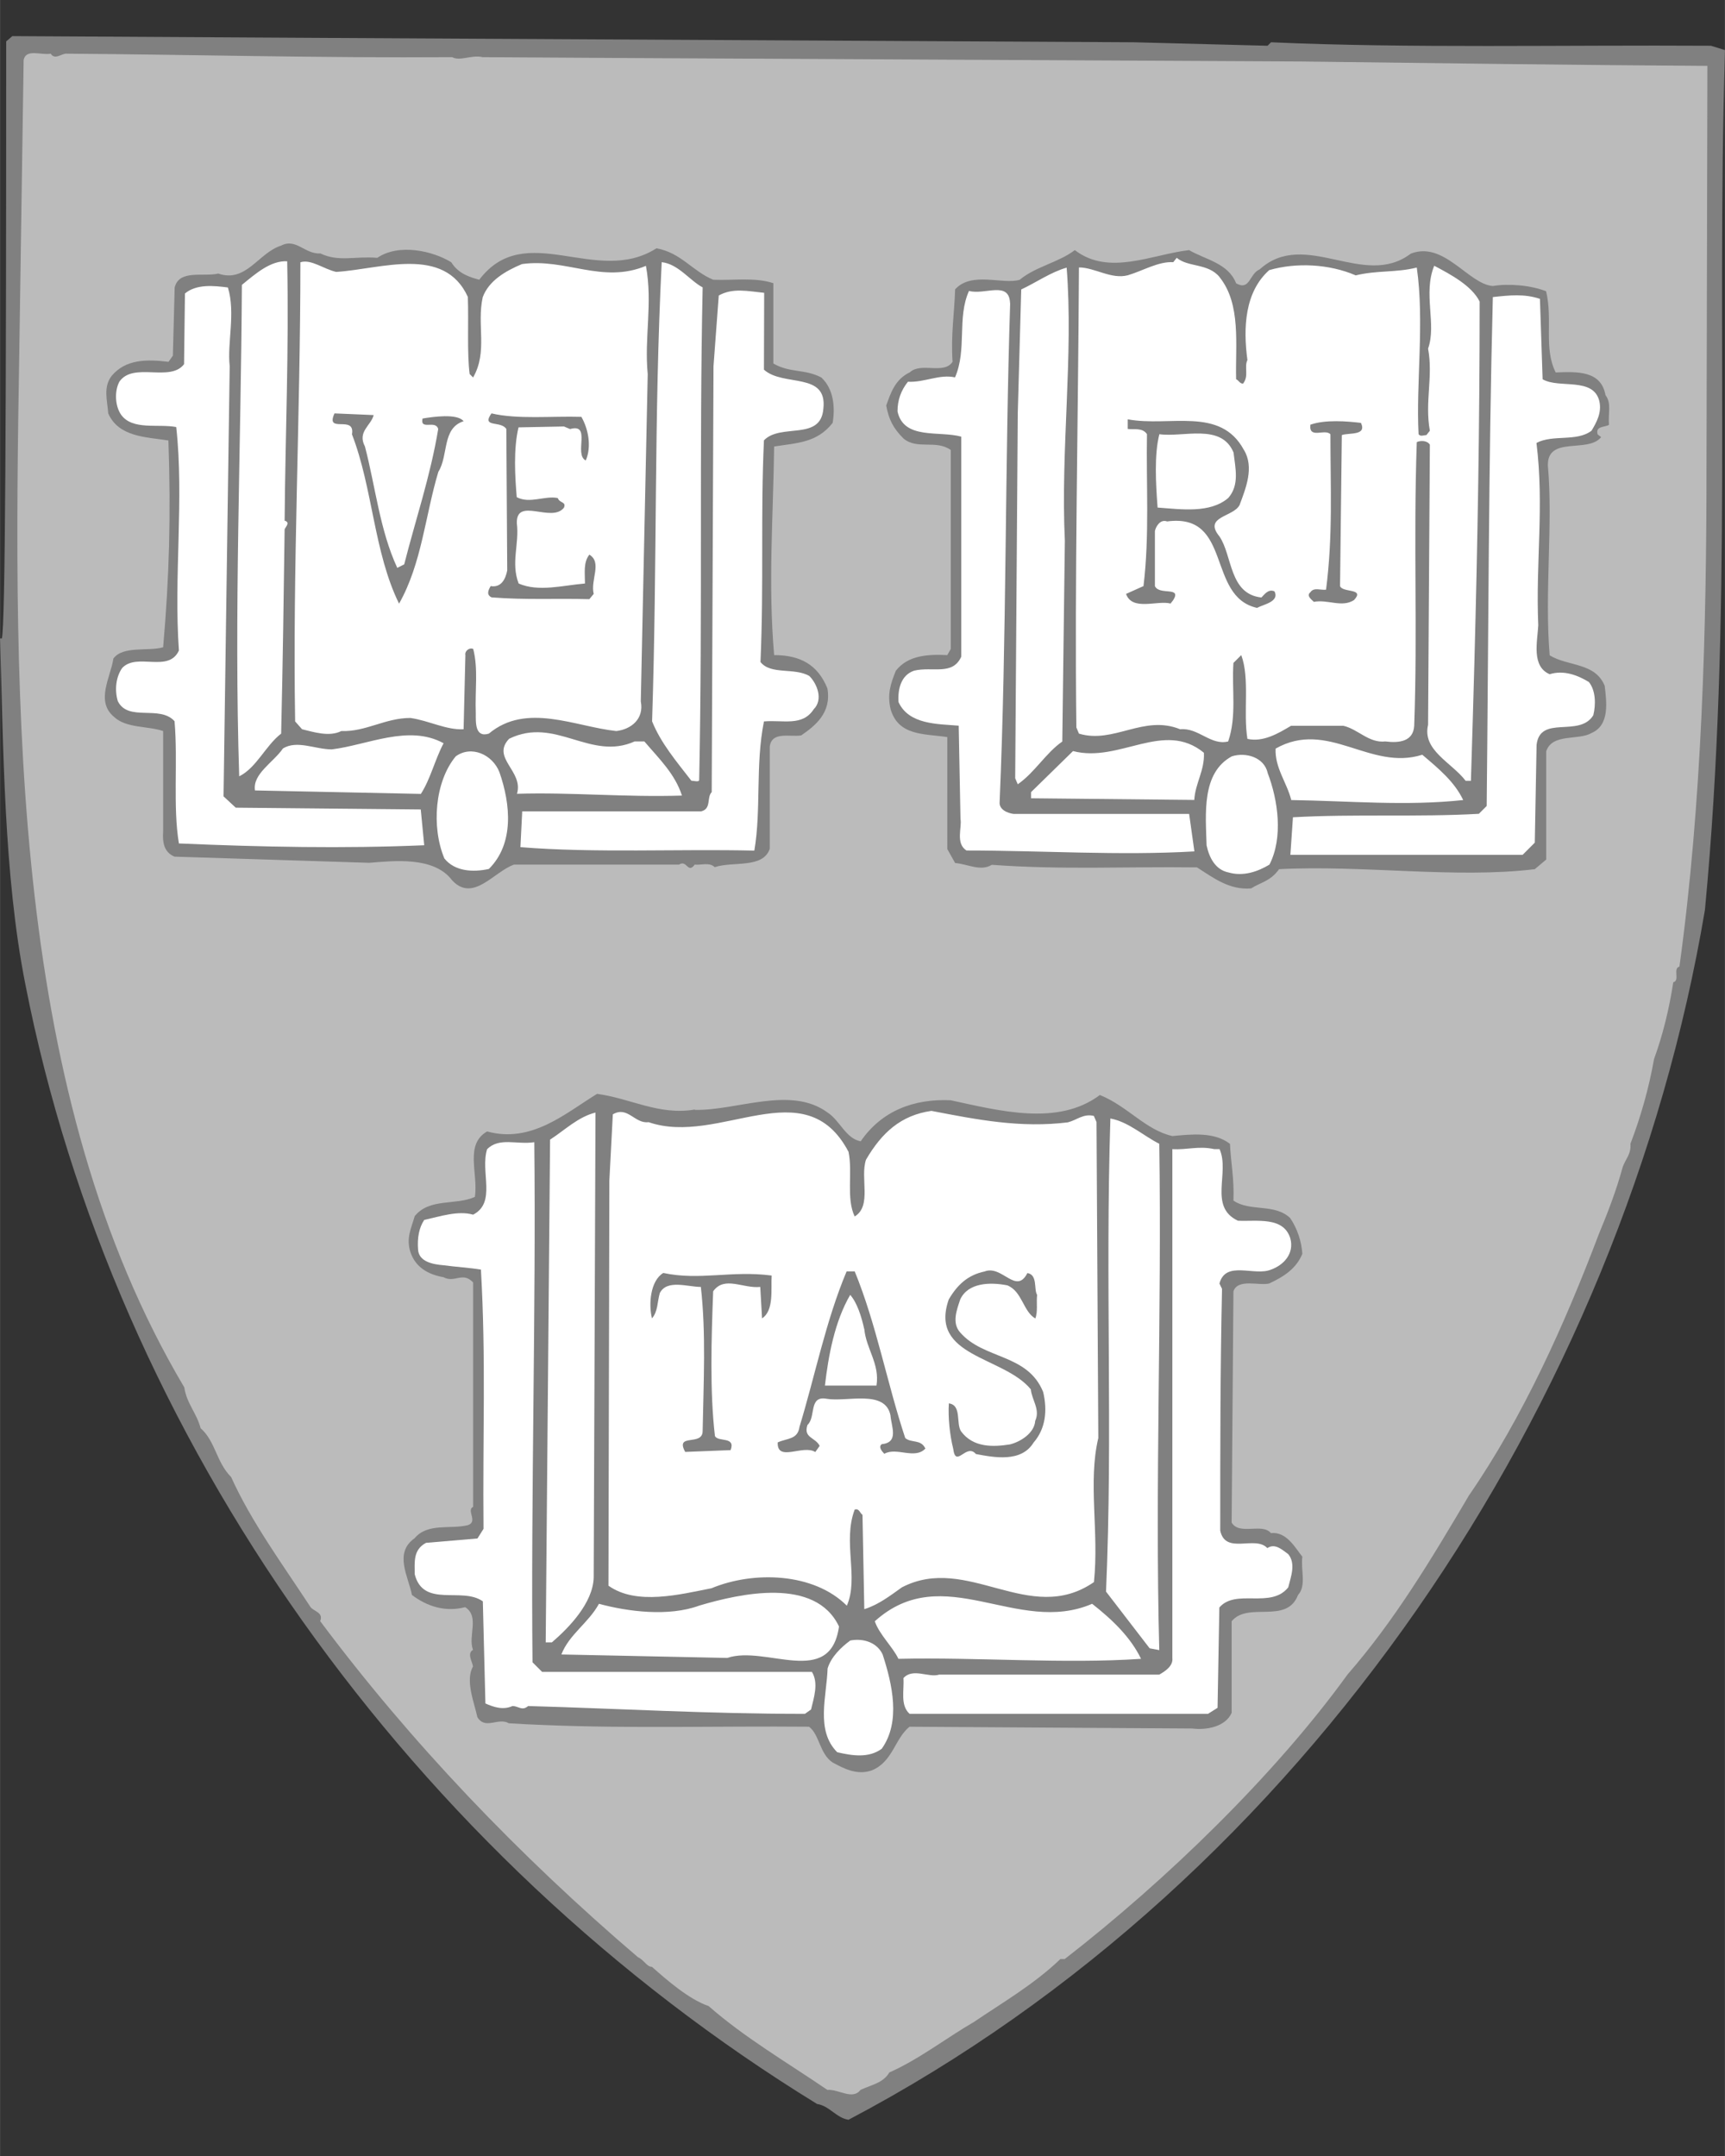 <?xml version="1.0" encoding="UTF-8" standalone="no"?>
<svg
   width="200"
   height="250"
   viewBox="0 0 15.42 19.276"
   version="1.1"
   id="svg16"
   sodipodi:docname="customer-6.svg"
   inkscape:version="1.3.2 (091e20e, 2023-11-25, custom)"
   xmlns:inkscape="http://www.inkscape.org/namespaces/inkscape"
   xmlns:sodipodi="http://sodipodi.sourceforge.net/DTD/sodipodi-0.dtd"
   xmlns="http://www.w3.org/2000/svg"
   xmlns:svg="http://www.w3.org/2000/svg">
  <rect x="0" y="0" width="15.42" height="19.276" fill="#333333" stroke="none"/>
  <defs
     id="defs16" />
  <sodipodi:namedview
     id="namedview16"
     pagecolor="#ffffff"
     bordercolor="#000000"
     borderopacity="0.25"
     inkscape:showpageshadow="2"
     inkscape:pageopacity="0.0"
     inkscape:pagecheckerboard="0"
     inkscape:deskcolor="#d1d1d1"
     inkscape:zoom="1.0341613"
     inkscape:cx="886.22538"
     inkscape:cy="553.58869"
     inkscape:window-width="2999"
     inkscape:window-height="1620"
     inkscape:window-x="543"
     inkscape:window-y="48"
     inkscape:window-maximized="0"
     inkscape:current-layer="g16" />
  <g
     fill-rule="evenodd"
     clip-rule="evenodd"
     id="g16">
    <path
       d="m 10.137,0.378 1.194,0.031 0.031,-0.031 c 1.225,0.055 2.622,0.023 3.933,0.031 l 0.125,0.039 C 15.342,3.094 15.491,5.498 15.241,8.135 14.5,12.537 11.675,16.798 7.585,18.952 7.476,18.936 7.414,18.827 7.304,18.811 3.683,16.587 1.022,12.865 0.226,8.799 0.031,7.816 0.031,6.668 2.45e-7,5.708 H 0.016 c 0.031,-0.11 0.039,-1.993 0.039,-5.338 l 0.055,-0.047 2.809,0.016 z"
       id="path2"
       sodipodi:nodetypes="ccccccccccccccc"
       style="fill:#808080;stroke-width:0.11" />
    <path
       d="m 0.601,0.48 c 1.1,0.008 2.271,0.039 3.441,0.031 0.07,0.039 0.172,-0.023 0.273,0 l 1.334,0.008 5.993,0.031 c 1.28,0.016 2.38,0.031 3.621,0.039 l -0.008,3.574 c 0,1.459 -0.039,3.005 -0.242,4.479 -0.062,0.016 0.008,0.125 -0.055,0.14 -0.039,0.25 -0.093,0.468 -0.172,0.687 -0.046,0.258 -0.117,0.512 -0.211,0.757 0.008,0.094 -0.047,0.14 -0.07,0.211 -0.055,0.203 -0.133,0.406 -0.211,0.593 -0.304,0.804 -0.679,1.639 -1.163,2.341 -0.336,0.57 -0.663,1.116 -1.085,1.6 -0.648,0.897 -1.623,1.842 -2.528,2.544 h -0.039 c -0.234,0.226 -0.531,0.398 -0.772,0.562 -0.242,0.14 -0.492,0.335 -0.757,0.452 -0.055,0.094 -0.156,0.109 -0.258,0.156 -0.07,0.094 -0.195,-0.008 -0.296,0 -0.367,-0.25 -0.741,-0.468 -1.061,-0.749 -0.179,-0.062 -0.375,-0.234 -0.507,-0.351 -0.047,0 -0.07,-0.062 -0.125,-0.086 -1.069,-0.913 -2.037,-1.928 -2.841,-3.005 0.031,-0.078 -0.055,-0.086 -0.086,-0.125 -0.25,-0.382 -0.531,-0.765 -0.71,-1.163 -0.133,-0.133 -0.14,-0.32 -0.273,-0.437 C 1.756,12.63 1.67,12.552 1.647,12.404 0.101,9.798 0.117,6.38 0.172,3.149 l 0.039,-2.614 c 0.023,-0.102 0.156,-0.039 0.242,-0.055 0.039,0.062 0.102,-0.008 0.148,0 z"
       fill="#900d35"
       id="path3"
       sodipodi:nodetypes="ccccccccccccccccccccccccccccccccc"
       style="fill:#bbbbbb;fill-opacity:1;stroke-width:0.11" />
    <path
       d="m 3.371,2.306 c 0.195,-0.133 0.5,-0.062 0.663,0.039 0.062,0.101 0.164,0.133 0.25,0.156 0.414,-0.546 1.046,0.062 1.584,-0.281 0.219,0.039 0.32,0.203 0.507,0.281 0.179,0.008 0.374,-0.024 0.538,0.031 v 0.718 c 0.148,0.086 0.281,0.047 0.429,0.125 0.109,0.101 0.125,0.265 0.101,0.406 -0.14,0.179 -0.32,0.179 -0.523,0.211 -0.008,0.632 -0.055,1.225 0,1.865 0.234,0 0.39,0.086 0.476,0.297 0.039,0.218 -0.109,0.335 -0.234,0.421 -0.101,0.016 -0.265,-0.039 -0.281,0.101 v 0.913 c -0.062,0.179 -0.328,0.109 -0.492,0.164 -0.047,-0.047 -0.125,-0.016 -0.179,-0.023 -0.062,0.086 -0.07,-0.047 -0.14,0 h -1.475 c -0.179,0.062 -0.367,0.343 -0.554,0.14 -0.164,-0.218 -0.531,-0.172 -0.741,-0.156 l -1.74,-0.055 c -0.094,-0.039 -0.109,-0.125 -0.102,-0.226 v -0.897 c -0.14,-0.047 -0.328,-0.024 -0.437,-0.125 -0.172,-0.14 -0.031,-0.359 -0.008,-0.523 0.086,-0.117 0.312,-0.062 0.445,-0.101 0.055,-0.632 0.07,-1.178 0.047,-1.849 -0.203,-0.031 -0.445,-0.031 -0.538,-0.242 -0.008,-0.117 -0.047,-0.234 0.031,-0.336 C 1.124,3.211 1.311,3.211 1.506,3.235 l 0.039,-0.055 0.016,-0.609 c 0.039,-0.164 0.257,-0.094 0.39,-0.125 0.25,0.086 0.359,-0.187 0.562,-0.25 0.133,-0.07 0.211,0.078 0.351,0.07 0.164,0.078 0.304,0.023 0.507,0.039 z m 7.258,-0.07 c 0.148,0.086 0.351,0.117 0.421,0.297 0.125,0.07 0.117,-0.086 0.211,-0.125 0.406,-0.367 0.929,0.179 1.35,-0.14 0.297,-0.117 0.515,0.273 0.734,0.289 0.14,-0.023 0.336,-0.008 0.476,0.047 0.062,0.257 -0.024,0.507 0.086,0.726 0.195,-0.008 0.406,-0.016 0.445,0.203 0.055,0.07 0.023,0.156 0.031,0.265 -0.031,0.023 -0.125,0.008 -0.101,0.086 l 0.031,0.024 c -0.117,0.148 -0.484,-0.016 -0.476,0.257 0.047,0.515 -0.031,1.132 0.016,1.694 0.164,0.101 0.406,0.062 0.492,0.273 0.016,0.14 0.047,0.351 -0.117,0.421 -0.117,0.07 -0.351,0 -0.406,0.164 v 0.968 l -0.102,0.086 c -0.71,0.086 -1.537,-0.039 -2.286,0 -0.078,0.109 -0.164,0.117 -0.25,0.172 -0.195,0.016 -0.336,-0.094 -0.484,-0.188 -0.648,-0.008 -1.202,0.023 -1.834,-0.023 -0.101,0.062 -0.218,-0.008 -0.328,-0.016 l -0.07,-0.125 V 6.59 c -0.203,-0.031 -0.437,-0.008 -0.507,-0.25 -0.031,-0.133 0,-0.226 0.047,-0.343 0.109,-0.14 0.289,-0.148 0.46,-0.14 l 0.031,-0.055 V 4.023 c -0.133,-0.094 -0.297,0 -0.421,-0.101 -0.094,-0.093 -0.133,-0.172 -0.156,-0.296 0.039,-0.109 0.078,-0.234 0.211,-0.297 0.101,-0.094 0.304,0.023 0.382,-0.094 -0.016,-0.242 0.016,-0.429 0.023,-0.648 0.148,-0.164 0.429,-0.039 0.578,-0.086 0.14,-0.117 0.351,-0.156 0.492,-0.265 0.304,0.234 0.687,0.039 1.022,1.1e-4 z"
       id="path4"
       style="fill:#808080;stroke-width:0.11" />
    <path
       d="m 10.902,2.478 c 0.195,0.242 0.14,0.609 0.148,0.913 0.023,0.008 0.031,0.039 0.062,0.039 0.055,-0.07 0.008,-0.148 0.039,-0.211 -0.039,-0.289 -0.024,-0.609 0.195,-0.804 0.242,-0.07 0.538,-0.055 0.773,0.047 0.195,-0.047 0.359,-0.023 0.546,-0.07 0.07,0.484 -0.008,1.038 0.016,1.49 0.016,0.024 0.047,0.008 0.07,0.008 l 0.031,-0.039 c -0.047,-0.258 0.031,-0.484 -0.016,-0.734 0.078,-0.219 -0.047,-0.492 0.055,-0.741 0.148,0.078 0.336,0.179 0.406,0.32 0,1.12 -0.018,2.141 -0.047,3.228 -0.009,0.344 -0.02,0.695 -0.031,1.057 h -0.047 c -0.125,-0.164 -0.39,-0.273 -0.336,-0.5 l 0.016,-2.505 c -0.023,-0.039 -0.086,-0.039 -0.117,-0.023 -0.031,0.905 0.008,1.686 -0.023,2.536 -0.008,0.14 -0.133,0.156 -0.258,0.14 -0.148,0.016 -0.242,-0.109 -0.375,-0.14 h -0.468 c -0.117,0.07 -0.25,0.148 -0.39,0.117 -0.039,-0.242 0.023,-0.538 -0.055,-0.749 l -0.07,0.07 c -0.016,0.234 0.031,0.476 -0.047,0.702 -0.156,0.039 -0.265,-0.125 -0.429,-0.109 -0.328,-0.133 -0.593,0.133 -0.905,0.039 l -0.023,-0.055 c -0.016,-1.342 0.016,-2.724 0.023,-4.113 0.14,0 0.289,0.109 0.437,0.07 0.133,-0.039 0.273,-0.125 0.406,-0.117 l 0.031,-0.039 c 0.102,0.086 0.281,0.047 0.383,0.172 z M 2.567,2.337 c 0.016,0.812 -0.016,1.506 -0.023,2.318 0.054,0.016 0.008,0.055 0,0.078 -0.008,0.593 -0.016,1.186 -0.031,1.826 -0.141,0.109 -0.219,0.304 -0.375,0.382 -0.047,-1.452 0.016,-2.934 0.024,-4.394 0.125,-0.102 0.257,-0.219 0.406,-0.211 z m 1.615,0.32 c 0.008,0.226 -0.008,0.5 0.016,0.687 l 0.031,0.031 c 0.133,-0.234 0.031,-0.468 0.086,-0.718 0.055,-0.148 0.203,-0.234 0.351,-0.296 0.39,-0.055 0.718,0.179 1.108,0.016 0.062,0.336 -0.016,0.64 0.016,0.968 l -0.062,2.926 c 0.031,0.156 -0.086,0.25 -0.219,0.265 -0.367,-0.039 -0.804,-0.258 -1.139,0.023 -0.125,0.039 -0.117,-0.101 -0.117,-0.179 -0.008,-0.211 0.023,-0.398 -0.023,-0.578 -0.039,-0.016 -0.078,0.023 -0.07,0.055 l -0.016,0.663 c -0.156,0.008 -0.312,-0.078 -0.476,-0.101 -0.226,0 -0.398,0.125 -0.617,0.117 -0.109,0.055 -0.25,0.008 -0.351,-0.016 l -0.062,-0.07 c -0.023,-1.366 0.047,-2.747 0.047,-4.105 0.094,-0.031 0.211,0.062 0.32,0.086 0.397,-0.024 0.967,-0.242 1.178,0.226 z m 2.099,-0.086 c -0.031,1.444 0,2.887 -0.031,4.401 0,0.024 -0.047,0.008 -0.07,0.008 -0.133,-0.172 -0.273,-0.336 -0.351,-0.531 0.047,-1.444 0.016,-2.7 0.086,-4.105 0.148,0.016 0.25,0.164 0.367,0.226 z m 3.254,-0.179 c 0.062,0.788 -0.055,1.631 -0.016,2.443 l -0.023,1.795 c -0.148,0.102 -0.242,0.273 -0.398,0.382 l -0.023,-0.054 0.023,-3.262 0.031,-1.108 c 0.133,-0.062 0.266,-0.156 0.406,-0.195 z"
       fill="#ffffff"
       id="path5"
       sodipodi:nodetypes="cccccccccccccsccccccccccccccccccccccccccccccccccccccccccccccccccccccccccccccc"
       style="stroke-width:0.11" />
    <path
       d="m 2.037,2.571 c 0.07,0.226 -0.008,0.499 0.016,0.702 l -0.055,3.847 0.109,0.101 1.654,0.016 0.031,0.32 c -0.718,0.031 -1.452,0.016 -2.193,-0.016 -0.055,-0.328 -0.008,-0.734 -0.039,-1.093 -0.133,-0.148 -0.414,0.008 -0.507,-0.179 -0.031,-0.102 -0.016,-0.219 0.039,-0.297 0.133,-0.14 0.414,0.047 0.507,-0.156 -0.047,-0.663 0.047,-1.358 -0.024,-1.998 -0.164,-0.031 -0.39,0.031 -0.492,-0.109 -0.055,-0.078 -0.062,-0.211 -0.016,-0.297 0.125,-0.179 0.453,0.008 0.578,-0.156 l 0.008,-0.632 c 0.102,-0.086 0.258,-0.07 0.382,-0.054 z m 4.792,0.734 c 0.172,0.156 0.57,0.016 0.531,0.351 -0.024,0.289 -0.382,0.125 -0.531,0.281 -0.031,0.671 0,1.272 -0.031,1.982 0.093,0.117 0.304,0.047 0.437,0.125 0.07,0.07 0.125,0.211 0.039,0.297 -0.101,0.156 -0.273,0.094 -0.445,0.109 -0.078,0.39 -0.023,0.788 -0.086,1.155 -0.679,-0.016 -1.428,0.023 -2.091,-0.031 l 0.016,-0.32 h 1.6 c 0.094,-0.023 0.047,-0.125 0.094,-0.172 l 0.016,-3.808 0.047,-0.632 c 0.125,-0.07 0.258,-0.039 0.406,-0.024 z m 2.201,-0.593 c -0.047,1.444 -0.031,2.989 -0.094,4.456 -0.008,0.07 0.07,0.102 0.125,0.109 h 1.569 l 0.047,0.335 c -0.663,0.039 -1.374,-0.008 -2.037,-0.008 -0.101,-0.062 -0.039,-0.211 -0.054,-0.281 l -0.016,-0.835 c -0.187,-0.016 -0.445,-0.008 -0.538,-0.211 -0.008,-0.117 0.023,-0.242 0.14,-0.281 0.164,-0.039 0.343,0.047 0.421,-0.125 v -1.967 c -0.195,-0.055 -0.515,0.031 -0.57,-0.226 0,-0.101 0.031,-0.187 0.093,-0.265 0.148,0.008 0.281,-0.07 0.421,-0.039 0.109,-0.25 0.016,-0.531 0.125,-0.773 0.14,0.039 0.359,-0.094 0.367,0.109 z m 4.76,0.679 c 0.148,0.086 0.453,-0.023 0.507,0.195 0.023,0.102 -0.023,0.187 -0.07,0.265 -0.133,0.101 -0.343,0.031 -0.492,0.109 0.07,0.57 -0.008,1.061 0.016,1.631 -0.008,0.148 -0.062,0.367 0.102,0.437 0.125,-0.039 0.25,0.008 0.351,0.07 0.062,0.078 0.062,0.203 0.039,0.297 -0.125,0.203 -0.476,-0.008 -0.507,0.265 l -0.016,0.874 -0.109,0.109 h -2.076 l 0.023,-0.336 c 0.546,-0.031 1.116,0 1.662,-0.031 l 0.07,-0.07 c 0.016,-1.483 0.016,-3.044 0.055,-4.55 0.148,-0.016 0.281,-0.031 0.421,0.016 z"
       fill="#ffffff"
       id="path6"
       style="stroke-width:0.11" />
    <path
       d="m 3.34,3.711 c -0.023,0.094 -0.148,0.148 -0.078,0.281 0.094,0.359 0.133,0.749 0.289,1.085 l 0.062,-0.031 c 0.101,-0.398 0.234,-0.788 0.304,-1.21 -0.023,-0.086 -0.164,0.016 -0.14,-0.094 0.094,-0.016 0.312,-0.047 0.367,0.024 -0.195,0.062 -0.133,0.304 -0.226,0.453 -0.117,0.39 -0.148,0.819 -0.351,1.178 -0.226,-0.46 -0.234,-1.03 -0.421,-1.514 0.031,-0.179 -0.242,0 -0.156,-0.187 z m 1.857,0.016 c 0.062,0.109 0.093,0.265 0.039,0.39 -0.109,-0.055 0.054,-0.336 -0.14,-0.281 l -0.055,-0.023 -0.406,0.008 c -0.047,0.195 -0.031,0.445 -0.016,0.624 0.117,0.062 0.25,-0.016 0.367,0.008 0.016,0.047 0.078,0.031 0.055,0.086 -0.109,0.14 -0.429,-0.101 -0.421,0.14 0.023,0.187 -0.055,0.351 0.016,0.538 0.179,0.078 0.398,0.016 0.593,0 0,-0.094 -0.016,-0.187 0.039,-0.258 0.117,0.07 0.008,0.226 0.039,0.351 l -0.039,0.047 c -0.304,-0.008 -0.57,0.008 -0.874,-0.016 -0.047,-0.023 -0.031,-0.062 -0.008,-0.101 0.094,0.016 0.133,-0.062 0.148,-0.14 l -0.008,-1.264 c -0.047,-0.078 -0.226,-0.008 -0.133,-0.14 0.234,0.055 0.538,0.023 0.804,0.031 z m 5.923,0.296 c 0.094,0.156 0.016,0.343 -0.039,0.492 -0.055,0.109 -0.328,0.101 -0.18,0.281 0.117,0.172 0.086,0.515 0.375,0.546 0.031,-0.031 0.062,-0.078 0.117,-0.055 0.047,0.094 -0.101,0.117 -0.156,0.148 -0.453,-0.101 -0.218,-0.851 -0.804,-0.773 -0.062,-0.023 -0.101,0.047 -0.109,0.086 v 0.492 c 0.039,0.086 0.242,0 0.164,0.125 l -0.024,0.031 c -0.117,-0.031 -0.343,0.07 -0.398,-0.086 l 0.156,-0.07 c 0.055,-0.453 0.023,-0.921 0.031,-1.358 -0.039,-0.062 -0.125,-0.039 -0.172,-0.047 v -0.086 c 0.375,0.07 0.828,-0.117 1.038,0.273 z m 1.046,-0.242 c 0.055,0.117 -0.109,0.086 -0.171,0.109 l -0.016,1.35 c 0.023,0.062 0.226,0.016 0.125,0.125 -0.109,0.07 -0.234,-0.008 -0.359,0.016 -0.023,-0.023 -0.07,-0.055 -0.031,-0.086 0.031,-0.047 0.093,-0.016 0.14,-0.023 0.062,-0.484 0.039,-0.913 0.039,-1.389 -0.047,-0.054 -0.195,0.047 -0.179,-0.086 0.133,-0.047 0.328,-0.031 0.452,-0.016 z"
       id="path7"
       style="fill:#808080;fill-opacity:1;stroke-width:0.11" />
    <path
       d="m 11.027,4.046 c 0.016,0.14 0.055,0.289 -0.047,0.406 -0.164,0.14 -0.421,0.101 -0.632,0.086 -0.016,-0.211 -0.031,-0.476 0.016,-0.656 0.211,0.031 0.554,-0.101 0.663,0.164 z m -7.062,2.599 c -0.078,0.148 -0.117,0.32 -0.203,0.453 l -1.483,-0.031 c -0.023,-0.148 0.164,-0.25 0.25,-0.375 0.125,-0.078 0.289,0.008 0.437,0.008 0.32,-0.039 0.687,-0.226 0.999,-0.055 z m 1.709,-0.016 h 0.086 c 0.133,0.156 0.273,0.289 0.336,0.484 -0.515,0.016 -0.991,-0.031 -1.475,-0.016 0.062,-0.203 -0.234,-0.32 -0.07,-0.492 0.414,-0.203 0.726,0.203 1.124,0.023 z m 5.088,0.102 c 0.008,0.156 -0.078,0.273 -0.086,0.421 l -1.459,-0.015 v -0.055 l 0.375,-0.367 c 0.414,0.109 0.812,-0.281 1.171,0.016 z m 1.951,0.016 c 0.148,0.125 0.289,0.242 0.367,0.406 -0.515,0.055 -1.007,0.008 -1.537,0 -0.039,-0.156 -0.148,-0.289 -0.14,-0.46 0.468,-0.265 0.843,0.203 1.311,0.055 z m -8.249,0.156 c 0.101,0.289 0.133,0.64 -0.094,0.866 -0.14,0.031 -0.305,0.023 -0.398,-0.094 -0.117,-0.281 -0.086,-0.687 0.102,-0.913 0.14,-0.101 0.328,-0.016 0.39,0.141 z m 6.868,0.008 c 0.093,0.242 0.14,0.578 0.016,0.819 -0.102,0.062 -0.234,0.109 -0.367,0.07 -0.117,-0.024 -0.172,-0.133 -0.195,-0.242 -0.008,-0.281 -0.047,-0.648 0.226,-0.796 0.125,-0.039 0.288,0.008 0.32,0.148 z"
       fill="#ffffff"
       id="path8"
       style="stroke-width:0.11" />
    <path
       d="m 6.212,9.923 c 0.375,0.008 0.858,-0.219 1.186,0.024 0.109,0.07 0.164,0.234 0.296,0.257 0.187,-0.273 0.476,-0.382 0.804,-0.367 0.437,0.094 0.96,0.234 1.334,-0.047 0.25,0.101 0.406,0.312 0.648,0.367 0.172,-0.016 0.375,-0.039 0.515,0.07 0.008,0.172 0.039,0.312 0.031,0.507 0.148,0.102 0.367,0.023 0.507,0.156 0.064,0.095 0.101,0.206 0.109,0.32 -0.055,0.133 -0.164,0.203 -0.296,0.265 -0.086,0.023 -0.281,-0.047 -0.32,0.07 l -0.016,2.068 c 0.07,0.117 0.273,0 0.351,0.094 0.14,-0.016 0.218,0.133 0.281,0.211 -0.016,0.117 0.039,0.258 -0.039,0.343 -0.102,0.265 -0.445,0.055 -0.593,0.234 v 0.819 c -0.055,0.125 -0.226,0.156 -0.351,0.14 l -2.529,-0.016 c -0.133,0.109 -0.148,0.312 -0.336,0.39 -0.133,0.047 -0.25,-0.016 -0.351,-0.07 -0.117,-0.078 -0.117,-0.25 -0.211,-0.32 -0.819,-0.007 -1.583,0.017 -2.368,-0.015 -0.105,-0.004 -0.21,-0.009 -0.316,-0.016 -0.094,-0.055 -0.211,0.062 -0.281,-0.055 -0.031,-0.14 -0.109,-0.328 -0.039,-0.453 -0.008,-0.047 -0.055,-0.117 0,-0.148 -0.047,-0.125 0.062,-0.297 -0.07,-0.382 -0.179,0.047 -0.343,-0.008 -0.476,-0.109 -0.031,-0.164 -0.164,-0.375 0.024,-0.507 0.117,-0.14 0.32,-0.078 0.476,-0.117 0.094,-0.031 -0.016,-0.133 0.047,-0.164 v -2.006 c -0.094,-0.101 -0.164,0.008 -0.265,-0.047 -0.133,-0.023 -0.25,-0.086 -0.296,-0.226 -0.039,-0.125 0.008,-0.211 0.039,-0.32 0.133,-0.164 0.367,-0.094 0.538,-0.172 0.031,-0.211 -0.094,-0.468 0.109,-0.585 0.398,0.109 0.702,-0.164 0.983,-0.336 0.297,0.039 0.554,0.195 0.874,0.14 z"
       id="path9"
       sodipodi:nodetypes="cccccccccccccccccccccccsccccccccccccccccc"
       style="fill:#808080;stroke-width:0.11" />
    <path
       d="m 9.552,10.032 c 0.07,-0.016 0.133,-0.078 0.226,-0.055 l 0.024,0.055 0.016,2.825 c -0.094,0.398 0.008,0.835 -0.039,1.288 -0.577,0.398 -1.131,-0.258 -1.717,0.047 -0.109,0.078 -0.211,0.156 -0.336,0.195 l -0.016,-0.843 c -0.023,-0.016 -0.031,-0.062 -0.07,-0.047 -0.109,0.289 0.039,0.609 -0.07,0.859 -0.297,-0.297 -0.835,-0.312 -1.21,-0.156 -0.281,0.055 -0.671,0.156 -0.921,-0.023 l 0.008,-3.621 0.031,-0.593 c 0.133,-0.078 0.195,0.086 0.32,0.07 0.632,0.218 1.397,-0.476 1.787,0.265 0.039,0.187 -0.023,0.414 0.055,0.578 0.156,-0.094 0.047,-0.343 0.101,-0.507 0.141,-0.242 0.312,-0.398 0.585,-0.437 0.406,0.078 0.796,0.156 1.225,0.102 z m -4.245,4.074 c -0.008,0.226 -0.219,0.445 -0.374,0.578 h -0.055 l 0.039,-4.495 c 0.133,-0.086 0.25,-0.203 0.406,-0.242 z"
       fill="#ffffff"
       id="path10"
       style="stroke-width:0.11" />
    <path
       d="m 7.64,11.366 c 0.195,0.476 0.289,0.999 0.452,1.491 0.055,0.047 0.14,0.008 0.18,0.094 -0.094,0.101 -0.258,-0.016 -0.367,0.047 -0.023,-0.024 -0.055,-0.063 -0.023,-0.086 0.156,-0.016 0.086,-0.156 0.078,-0.258 -0.047,-0.234 -0.39,-0.117 -0.57,-0.148 -0.164,-0.031 -0.094,0.164 -0.172,0.234 -0.039,0.117 0.07,0.109 0.109,0.187 l -0.039,0.055 c -0.109,-0.07 -0.343,0.094 -0.336,-0.086 0.086,-0.039 0.179,-0.024 0.195,-0.14 0.14,-0.46 0.234,-0.944 0.421,-1.389 h 0.07 z"
       id="path11"
       style="fill:#808080;fill-opacity:1;stroke-width:0.11" />
    <path
       d="m 10.363,10.227 c 0.023,1.514 -0.039,3.051 0,4.526 l -0.086,-0.016 -0.39,-0.507 c 0.062,-1.42 -0.008,-2.747 0.039,-4.23 0.164,0.031 0.296,0.156 0.437,0.226 z m -5.587,-0.016 c 0.016,1.475 -0.031,3.184 -0.016,4.651 l 0.086,0.086 h 2.412 c 0.062,0.102 0.016,0.234 -0.008,0.336 l -0.055,0.039 c -0.874,0 -1.654,-0.047 -2.474,-0.07 -0.055,0.047 -0.086,0 -0.14,0 -0.086,0.039 -0.172,0.008 -0.242,-0.023 l -0.023,-0.913 c -0.187,-0.133 -0.531,0.062 -0.609,-0.242 0,-0.109 -0.016,-0.218 0.101,-0.281 l 0.46,-0.039 0.054,-0.086 c -0.008,-0.843 0.023,-1.506 -0.023,-2.318 -0.094,-0.016 -0.226,-0.024 -0.336,-0.039 -0.094,-0.008 -0.219,-0.031 -0.226,-0.14 -0.008,-0.101 0.008,-0.195 0.055,-0.265 0.14,-0.031 0.304,-0.086 0.437,-0.047 0.211,-0.109 0.062,-0.382 0.125,-0.585 0.109,-0.11 0.265,-0.039 0.422,-0.063 z"
       fill="#ffffff"
       id="path12"
       style="stroke-width:0.11" />
    <path
       d="m 10.902,10.274 c 0.094,0.211 -0.101,0.515 0.164,0.64 0.172,0.008 0.406,-0.039 0.468,0.156 0.039,0.14 -0.062,0.242 -0.172,0.281 -0.148,0.062 -0.406,-0.086 -0.461,0.125 l 0.023,0.047 c -0.016,0.734 -0.016,1.436 -0.016,2.162 0.047,0.219 0.312,0.039 0.421,0.156 0.07,-0.047 0.133,0.016 0.187,0.054 0.07,0.086 0.023,0.203 0,0.297 -0.156,0.195 -0.468,0.008 -0.616,0.18 l -0.016,0.897 -0.086,0.054 H 8.131 c -0.086,-0.078 -0.047,-0.211 -0.055,-0.32 0.086,-0.094 0.226,0 0.32,-0.031 h 1.967 c 0.055,-0.031 0.125,-0.078 0.117,-0.148 v -4.55 c 0.133,0.008 0.234,-0.031 0.375,0 z"
       fill="#ffffff"
       id="path13"
       style="stroke-width:0.11" />
    <path
       d="m 9.185,11.382 c 0.093,0.016 0.055,0.148 0.086,0.195 -0.008,0.07 0.008,0.148 -0.016,0.211 -0.109,-0.062 -0.117,-0.242 -0.25,-0.296 -0.156,-0.031 -0.351,-0.024 -0.421,0.125 -0.031,0.094 -0.078,0.211 0,0.297 0.211,0.242 0.601,0.187 0.741,0.531 0.039,0.164 0.023,0.328 -0.086,0.453 -0.109,0.179 -0.351,0.133 -0.515,0.102 -0.086,-0.102 -0.18,0.133 -0.203,-0.047 -0.031,-0.125 -0.047,-0.281 -0.039,-0.406 0.117,0.016 0.062,0.179 0.109,0.25 0.109,0.148 0.289,0.14 0.437,0.117 0.094,-0.023 0.219,-0.101 0.226,-0.211 0.047,-0.101 -0.031,-0.187 -0.039,-0.281 -0.242,-0.297 -0.913,-0.289 -0.734,-0.804 0.078,-0.133 0.172,-0.219 0.32,-0.25 0.156,-0.062 0.281,0.211 0.382,0.016 z m -2.287,0.023 c -0.008,0.117 0.023,0.312 -0.086,0.382 l -0.016,-0.281 c -0.156,0.016 -0.32,-0.102 -0.421,0.039 -0.016,0.421 -0.031,0.897 0.016,1.295 0.031,0.055 0.187,0 0.14,0.125 l -0.406,0.016 c -0.094,-0.172 0.156,-0.047 0.156,-0.187 0.008,-0.437 0.031,-0.874 -0.016,-1.288 -0.117,0 -0.304,-0.07 -0.367,0.055 -0.023,0.078 -0.016,0.164 -0.07,0.226 -0.031,-0.125 -0.016,-0.335 0.101,-0.406 0.328,0.07 0.609,-0.024 0.968,0.023 z"
       id="path14"
       style="fill:#808080;fill-opacity:1;stroke-width:0.11" />
    <path
       d="m 7.726,11.881 c 0.016,0.179 0.14,0.312 0.109,0.507 h -0.461 c 0.031,-0.265 0.086,-0.57 0.226,-0.811 0.062,0.07 0.101,0.195 0.125,0.304 z m -0.226,2.661 c -0.078,0.554 -0.655,0.164 -0.999,0.281 l -1.483,-0.031 c 0.07,-0.18 0.242,-0.281 0.336,-0.453 0.257,0.07 0.624,0.117 0.897,0.016 0.367,-0.109 1.038,-0.258 1.249,0.187 z m 2.263,-0.203 c 0.179,0.141 0.343,0.297 0.437,0.492 -0.687,0.047 -1.467,-0.016 -2.169,0 -0.047,-0.102 -0.172,-0.219 -0.211,-0.336 0.616,-0.554 1.272,0.133 1.943,-0.156 z"
       fill="#ffffff"
       id="path15"
       style="stroke-width:0.11" />
    <path
       d="m 7.89,14.792 c 0.086,0.265 0.164,0.601 -0.008,0.843 -0.117,0.086 -0.265,0.062 -0.398,0.031 -0.195,-0.195 -0.094,-0.499 -0.086,-0.749 0.031,-0.102 0.117,-0.187 0.203,-0.25 0.125,-0.023 0.242,0.023 0.289,0.125 z"
       fill="#ffffff"
       id="path16"
       style="stroke-width:0.11" />
  </g>
</svg>
